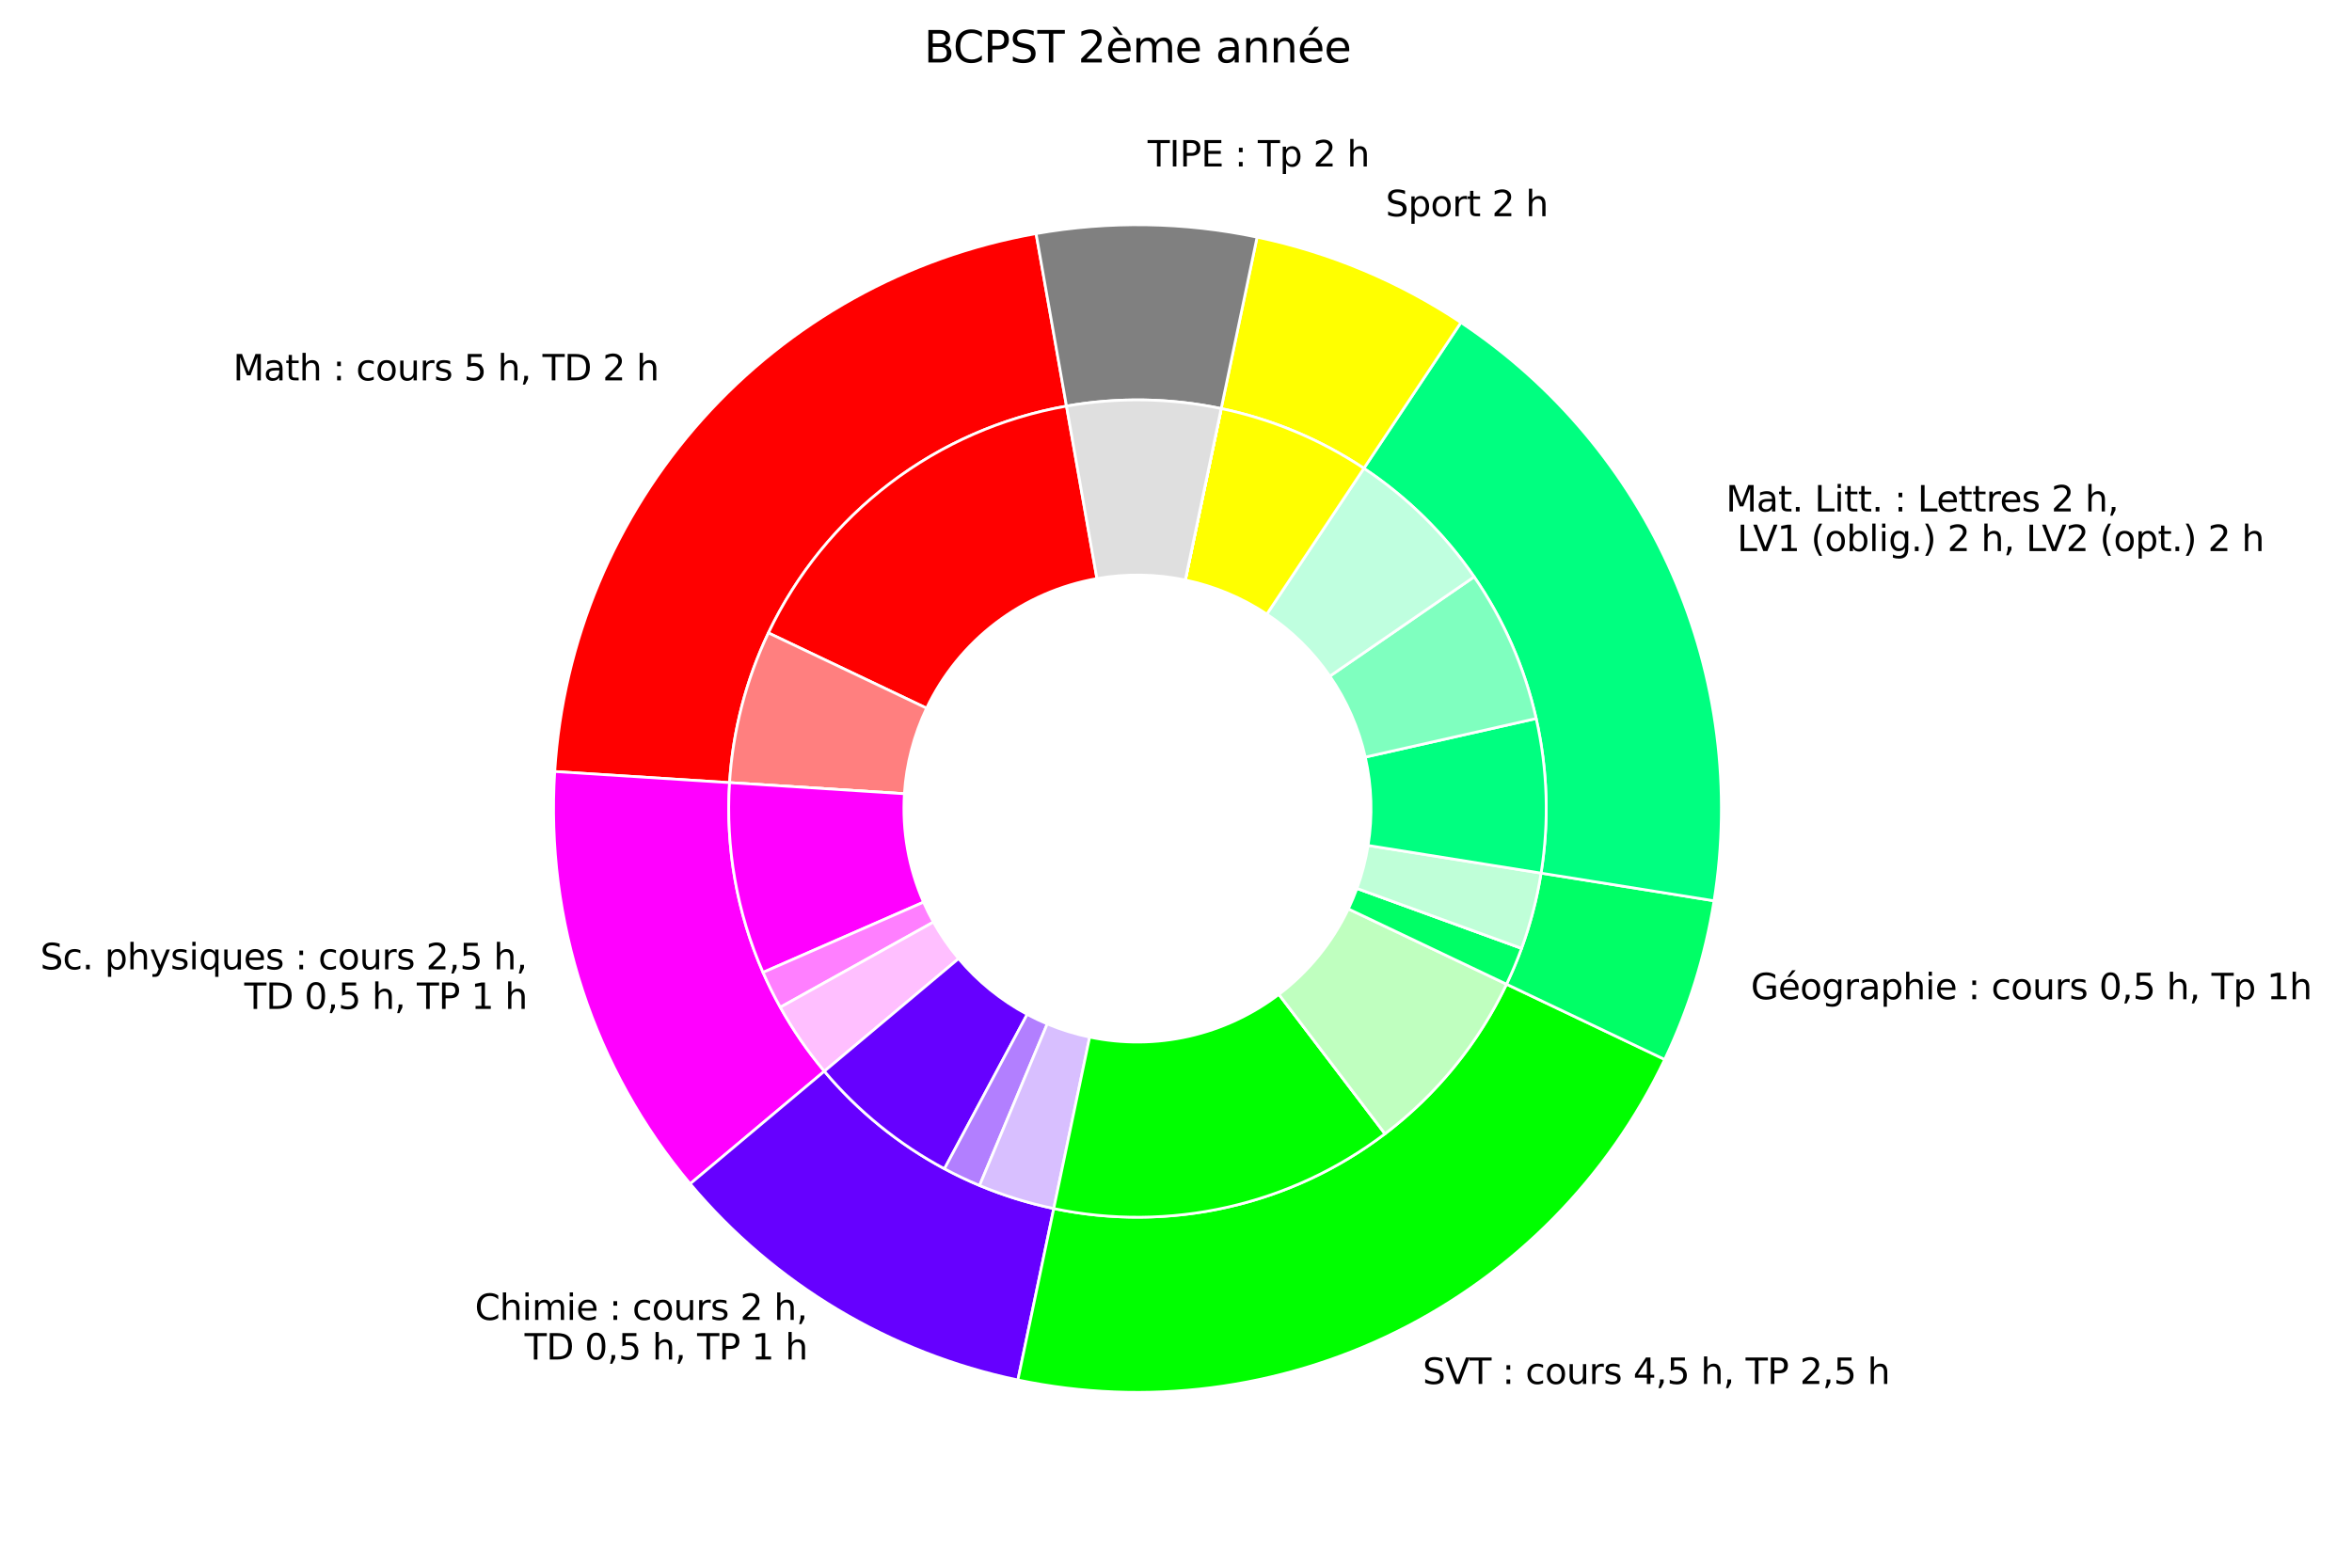 <svg xmlns:xlink="http://www.w3.org/1999/xlink" xmlns="http://www.w3.org/2000/svg" width="864pt" height="576pt" viewBox="0 0 864 576"><defs><style type="text/css">*{stroke-linejoin: round; stroke-linecap: butt}</style></defs><g id="figure_1"><g id="patch_1"><path d="M 0 576 L 864 576 L 864 0 L 0 0 z" style="fill: #ffffff"></path></g><g id="axes_1"><g id="patch_2"><path d="M 380.601 85.84 C 333.249 94.19 290.052 118.224 257.991 154.059 C 225.931 189.893 206.833 235.488 203.783 283.475 L 268.003 287.556 C 270.138 253.965 283.506 222.049 305.949 196.965 C 328.391 171.881 358.629 155.057 391.776 149.212 z" style="fill: #ff0000; stroke: #ffffff; stroke-linejoin: miter"></path></g><g id="patch_3"><path d="M 203.783 283.475 C 202.051 310.728 205.54 338.064 214.061 364.009 C 222.582 389.954 235.98 414.035 253.534 434.955 L 302.828 393.592 C 290.541 378.948 281.162 362.092 275.197 343.93 C 269.232 325.768 266.79 306.633 268.003 287.556 z" style="fill: #ff00ff; stroke: #ffffff; stroke-linejoin: miter"></path></g><g id="patch_4"><path d="M 253.534 434.955 C 268.883 453.247 287.179 468.848 307.666 481.114 C 328.153 493.379 350.546 502.138 373.918 507.029 L 387.097 444.044 C 370.737 440.621 355.062 434.489 340.721 425.903 C 326.38 417.317 313.573 406.396 302.828 393.592 z" style="fill: #6600ff; stroke: #ffffff; stroke-linejoin: miter"></path></g><g id="patch_5"><path d="M 373.918 507.029 C 420.982 516.877 470.017 510.619 513.099 489.267 C 556.182 467.915 590.858 432.684 611.523 389.268 L 553.421 361.612 C 538.955 392.002 514.682 416.664 484.524 431.61 C 454.367 446.557 420.042 450.937 387.097 444.044 z" style="fill: #00ff00; stroke: #ffffff; stroke-linejoin: miter"></path></g><g id="patch_6"><path d="M 611.523 389.268 C 615.914 380.046 619.639 370.521 622.672 360.767 C 625.705 351.014 628.037 341.056 629.651 330.97 L 566.11 320.802 C 564.981 327.863 563.348 334.833 561.225 341.661 C 559.102 348.488 556.494 355.156 553.421 361.612 z" style="fill: #00ff66; stroke: #ffffff; stroke-linejoin: miter"></path></g><g id="patch_7"><path d="M 629.651 330.97 C 636.147 290.37 630.835 248.747 614.351 211.08 C 597.866 173.414 570.894 141.27 536.663 118.495 L 501.018 172.07 C 524.981 188.012 543.861 210.513 555.4 236.88 C 566.939 263.246 570.658 292.383 566.11 320.802 z" style="fill: #00ff80; stroke: #ffffff; stroke-linejoin: miter"></path></g><g id="patch_8"><path d="M 536.663 118.495 C 525.32 110.949 513.284 104.5 500.718 99.237 C 488.152 93.973 475.114 89.919 461.779 87.129 L 448.6 150.114 C 457.934 152.067 467.061 154.905 475.857 158.589 C 484.653 162.274 493.078 166.788 501.018 172.07 z" style="fill: #ffff00; stroke: #ffffff; stroke-linejoin: miter"></path></g><g id="patch_9"><path d="M 461.779 87.129 C 448.444 84.338 434.874 82.825 421.252 82.609 C 407.63 82.393 394.018 83.475 380.601 85.84 L 391.775 149.212 C 401.167 147.556 410.695 146.798 420.231 146.95 C 429.766 147.101 439.265 148.16 448.6 150.114 z" style="fill: #808080; stroke: #ffffff; stroke-linejoin: miter"></path></g><g id="patch_10"><path d="M 391.776 149.212 C 368.204 153.368 345.964 163.101 326.917 177.597 C 307.871 192.092 292.563 210.934 282.276 232.546 L 340.378 260.203 C 346.257 247.853 355.004 237.086 365.888 228.803 C 376.772 220.52 389.48 214.958 402.95 212.583 z" style="fill: #ff0000; stroke: #ffffff; stroke-linejoin: miter"></path></g><g id="patch_11"><path d="M 282.276 232.546 C 278.177 241.157 274.908 250.139 272.513 259.369 C 270.118 268.6 268.608 278.038 268.003 287.556 L 332.222 291.637 C 332.568 286.199 333.431 280.805 334.8 275.531 C 336.168 270.256 338.036 265.123 340.378 260.203 z" style="fill: #ff0000; fill-opacity: 0.5; stroke: #ffffff; stroke-linejoin: miter"></path></g><g id="patch_12"><path d="M 268.003 287.556 C 268.003 287.556 268.003 287.556 268.003 287.556 L 332.222 291.637 C 332.222 291.637 332.222 291.637 332.222 291.637 z" style="fill: #ff0000; fill-opacity: 0.25; stroke: #ffffff; stroke-linejoin: miter"></path></g><g id="patch_13"><path d="M 268.003 287.556 C 267.246 299.458 267.911 311.407 269.982 323.152 C 272.053 334.896 275.515 346.352 280.297 357.278 L 339.247 331.478 C 336.515 325.235 334.536 318.689 333.353 311.978 C 332.17 305.266 331.79 298.438 332.222 291.637 z" style="fill: #ff00ff; stroke: #ffffff; stroke-linejoin: miter"></path></g><g id="patch_14"><path d="M 280.297 357.278 C 281.252 359.46 282.259 361.62 283.317 363.754 C 284.375 365.889 285.483 367.998 286.642 370.08 L 342.873 338.794 C 342.211 337.604 341.578 336.399 340.973 335.179 C 340.369 333.959 339.793 332.725 339.247 331.478 z" style="fill: #ff00ff; fill-opacity: 0.5; stroke: #ffffff; stroke-linejoin: miter"></path></g><g id="patch_15"><path d="M 286.642 370.08 C 288.959 374.245 291.473 378.296 294.175 382.222 C 296.878 386.147 299.765 389.941 302.828 393.592 L 352.123 352.229 C 350.372 350.143 348.722 347.975 347.178 345.732 C 345.634 343.489 344.197 341.174 342.873 338.794 z" style="fill: #ff00ff; fill-opacity: 0.25; stroke: #ffffff; stroke-linejoin: miter"></path></g><g id="patch_16"><path d="M 302.828 393.592 C 308.958 400.897 315.771 407.602 323.172 413.616 C 330.574 419.629 338.532 424.923 346.938 429.427 L 377.328 372.706 C 372.525 370.133 367.977 367.107 363.748 363.671 C 359.518 360.235 355.626 356.404 352.123 352.229 z" style="fill: #6600ff; stroke: #ffffff; stroke-linejoin: miter"></path></g><g id="patch_17"><path d="M 346.938 429.427 C 349.038 430.552 351.164 431.627 353.316 432.651 C 355.467 433.675 357.642 434.648 359.84 435.568 L 384.7 376.216 C 383.445 375.69 382.202 375.134 380.973 374.549 C 379.743 373.964 378.528 373.349 377.328 372.706 z" style="fill: #6600ff; fill-opacity: 0.5; stroke: #ffffff; stroke-linejoin: miter"></path></g><g id="patch_18"><path d="M 359.84 435.568 C 364.235 437.409 368.716 439.04 373.266 440.455 C 377.817 441.87 382.433 443.068 387.097 444.044 L 400.276 381.059 C 397.611 380.501 394.973 379.817 392.373 379.008 C 389.773 378.2 387.212 377.268 384.7 376.216 z" style="fill: #6600ff; fill-opacity: 0.25; stroke: #ffffff; stroke-linejoin: miter"></path></g><g id="patch_19"><path d="M 387.097 444.044 C 408.164 448.452 429.934 448.279 450.928 443.537 C 471.922 438.796 491.653 429.595 508.779 416.561 L 469.809 365.354 C 460.022 372.802 448.747 378.06 436.751 380.769 C 424.754 383.479 412.314 383.578 400.276 381.059 z" style="fill: #00ff00; stroke: #ffffff; stroke-linejoin: miter"></path></g><g id="patch_20"><path d="M 508.779 416.561 C 508.779 416.561 508.779 416.561 508.779 416.561 L 469.809 365.354 C 469.809 365.354 469.809 365.354 469.809 365.354 z" style="fill: #00ff00; fill-opacity: 0.5; stroke: #ffffff; stroke-linejoin: miter"></path></g><g id="patch_21"><path d="M 508.779 416.561 C 518.27 409.338 526.865 401.011 534.385 391.755 C 541.905 382.499 548.295 372.38 553.421 361.612 L 495.318 333.955 C 492.39 340.108 488.738 345.89 484.441 351.179 C 480.144 356.469 475.232 361.227 469.809 365.354 z" style="fill: #00ff00; fill-opacity: 0.25; stroke: #ffffff; stroke-linejoin: miter"></path></g><g id="patch_22"><path d="M 553.421 361.612 C 554.445 359.46 555.418 357.285 556.338 355.088 C 557.258 352.89 558.126 350.671 558.941 348.432 L 498.473 326.424 C 498.007 327.703 497.511 328.971 496.985 330.227 C 496.459 331.482 495.904 332.725 495.318 333.955 z" style="fill: #00ff66; stroke: #ffffff; stroke-linejoin: miter"></path></g><g id="patch_23"><path d="M 558.941 348.432 C 558.941 348.432 558.941 348.432 558.941 348.432 L 498.473 326.424 C 498.473 326.424 498.473 326.424 498.473 326.424 z" style="fill: #00ff66; fill-opacity: 0.5; stroke: #ffffff; stroke-linejoin: miter"></path></g><g id="patch_24"><path d="M 558.941 348.432 C 560.571 343.954 561.987 339.401 563.184 334.788 C 564.381 330.175 565.357 325.508 566.11 320.802 L 502.57 310.635 C 502.139 313.324 501.581 315.991 500.897 318.627 C 500.213 321.263 499.404 323.865 498.473 326.424 z" style="fill: #00ff66; fill-opacity: 0.25; stroke: #ffffff; stroke-linejoin: miter"></path></g><g id="patch_25"><path d="M 566.11 320.802 C 567.617 311.386 568.223 301.847 567.921 292.315 C 567.618 282.783 566.408 273.302 564.307 264 L 501.539 278.176 C 502.74 283.492 503.431 288.91 503.604 294.357 C 503.777 299.803 503.431 305.254 502.57 310.635 z" style="fill: #00ff80; stroke: #ffffff; stroke-linejoin: miter"></path></g><g id="patch_26"><path d="M 564.307 264 C 562.206 254.697 559.224 245.616 555.4 236.88 C 551.577 228.143 546.93 219.791 541.522 211.936 L 488.519 248.426 C 491.609 252.914 494.265 257.687 496.449 262.679 C 498.634 267.672 500.339 272.861 501.539 278.176 z" style="fill: #00ff80; fill-opacity: 0.5; stroke: #ffffff; stroke-linejoin: miter"></path></g><g id="patch_27"><path d="M 541.522 211.936 C 536.114 204.081 529.97 196.759 523.173 190.069 C 516.377 183.38 508.958 177.353 501.018 172.07 L 465.374 225.645 C 469.911 228.664 474.15 232.108 478.034 235.93 C 481.918 239.753 485.429 243.937 488.519 248.426 z" style="fill: #00ff80; fill-opacity: 0.25; stroke: #ffffff; stroke-linejoin: miter"></path></g><g id="patch_28"><path d="M 501.018 172.07 C 493.078 166.788 484.653 162.274 475.857 158.589 C 467.061 154.905 457.934 152.067 448.6 150.114 L 435.421 213.099 C 440.755 214.215 445.97 215.836 450.996 217.942 C 456.023 220.047 460.837 222.627 465.374 225.645 z" style="fill: #ffff00; stroke: #ffffff; stroke-linejoin: miter"></path></g><g id="patch_29"><path d="M 448.6 150.114 C 448.6 150.114 448.6 150.114 448.6 150.114 L 435.421 213.099 C 435.421 213.099 435.421 213.099 435.421 213.099 z" style="fill: #ffff00; fill-opacity: 0.5; stroke: #ffffff; stroke-linejoin: miter"></path></g><g id="patch_30"><path d="M 448.6 150.114 C 448.6 150.114 448.6 150.114 448.6 150.114 L 435.421 213.099 C 435.421 213.099 435.421 213.099 435.421 213.099 z" style="fill: #ffff00; fill-opacity: 0.25; stroke: #ffffff; stroke-linejoin: miter"></path></g><g id="patch_31"><path d="M 448.6 150.114 C 448.6 150.114 448.6 150.114 448.6 150.114 L 435.421 213.099 C 435.421 213.099 435.421 213.099 435.421 213.099 z" style="fill: #808080; stroke: #ffffff; stroke-linejoin: miter"></path></g><g id="patch_32"><path d="M 448.6 150.114 C 448.6 150.114 448.6 150.114 448.6 150.114 L 435.421 213.099 C 435.421 213.099 435.421 213.099 435.421 213.099 z" style="fill: #808080; fill-opacity: 0.5; stroke: #ffffff; stroke-linejoin: miter"></path></g><g id="patch_33"><path d="M 448.6 150.114 C 439.265 148.16 429.766 147.101 420.231 146.95 C 410.695 146.798 401.167 147.556 391.775 149.212 L 402.95 212.583 C 408.316 211.637 413.761 211.204 419.21 211.291 C 424.658 211.377 430.087 211.983 435.421 213.099 z" style="fill: #808080; fill-opacity: 0.25; stroke: #ffffff; stroke-linejoin: miter"></path></g><g id="text_1"><g transform="translate(85.628 139.757) scale(0.13 -0.13)"><defs><path id="DejaVuSans-4d" d="M 628 4666 L 1569 4666 L 2759 1491 L 3956 4666 L 4897 4666 L 4897 0 L 4281 0 L 4281 4097 L 3078 897 L 2444 897 L 1241 4097 L 1241 0 L 628 0 L 628 4666 z" transform="scale(0.016)"></path><path id="DejaVuSans-61" d="M 2194 1759 Q 1497 1759 1228 1600 Q 959 1441 959 1056 Q 959 750 1161 570 Q 1363 391 1709 391 Q 2188 391 2477 730 Q 2766 1069 2766 1631 L 2766 1759 L 2194 1759 zM 3341 1997 L 3341 0 L 2766 0 L 2766 531 Q 2569 213 2275 61 Q 1981 -91 1556 -91 Q 1019 -91 701 211 Q 384 513 384 1019 Q 384 1609 779 1909 Q 1175 2209 1959 2209 L 2766 2209 L 2766 2266 Q 2766 2663 2505 2880 Q 2244 3097 1772 3097 Q 1472 3097 1187 3025 Q 903 2953 641 2809 L 641 3341 Q 956 3463 1253 3523 Q 1550 3584 1831 3584 Q 2591 3584 2966 3190 Q 3341 2797 3341 1997 z" transform="scale(0.016)"></path><path id="DejaVuSans-74" d="M 1172 4494 L 1172 3500 L 2356 3500 L 2356 3053 L 1172 3053 L 1172 1153 Q 1172 725 1289 603 Q 1406 481 1766 481 L 2356 481 L 2356 0 L 1766 0 Q 1100 0 847 248 Q 594 497 594 1153 L 594 3053 L 172 3053 L 172 3500 L 594 3500 L 594 4494 L 1172 4494 z" transform="scale(0.016)"></path><path id="DejaVuSans-68" d="M 3513 2113 L 3513 0 L 2938 0 L 2938 2094 Q 2938 2591 2744 2837 Q 2550 3084 2163 3084 Q 1697 3084 1428 2787 Q 1159 2491 1159 1978 L 1159 0 L 581 0 L 581 4863 L 1159 4863 L 1159 2956 Q 1366 3272 1645 3428 Q 1925 3584 2291 3584 Q 2894 3584 3203 3211 Q 3513 2838 3513 2113 z" transform="scale(0.016)"></path><path id="DejaVuSans-20" transform="scale(0.016)"></path><path id="DejaVuSans-3a" d="M 750 794 L 1409 794 L 1409 0 L 750 0 L 750 794 zM 750 3309 L 1409 3309 L 1409 2516 L 750 2516 L 750 3309 z" transform="scale(0.016)"></path><path id="DejaVuSans-63" d="M 3122 3366 L 3122 2828 Q 2878 2963 2633 3030 Q 2388 3097 2138 3097 Q 1578 3097 1268 2742 Q 959 2388 959 1747 Q 959 1106 1268 751 Q 1578 397 2138 397 Q 2388 397 2633 464 Q 2878 531 3122 666 L 3122 134 Q 2881 22 2623 -34 Q 2366 -91 2075 -91 Q 1284 -91 818 406 Q 353 903 353 1747 Q 353 2603 823 3093 Q 1294 3584 2113 3584 Q 2378 3584 2631 3529 Q 2884 3475 3122 3366 z" transform="scale(0.016)"></path><path id="DejaVuSans-6f" d="M 1959 3097 Q 1497 3097 1228 2736 Q 959 2375 959 1747 Q 959 1119 1226 758 Q 1494 397 1959 397 Q 2419 397 2687 759 Q 2956 1122 2956 1747 Q 2956 2369 2687 2733 Q 2419 3097 1959 3097 zM 1959 3584 Q 2709 3584 3137 3096 Q 3566 2609 3566 1747 Q 3566 888 3137 398 Q 2709 -91 1959 -91 Q 1206 -91 779 398 Q 353 888 353 1747 Q 353 2609 779 3096 Q 1206 3584 1959 3584 z" transform="scale(0.016)"></path><path id="DejaVuSans-75" d="M 544 1381 L 544 3500 L 1119 3500 L 1119 1403 Q 1119 906 1312 657 Q 1506 409 1894 409 Q 2359 409 2629 706 Q 2900 1003 2900 1516 L 2900 3500 L 3475 3500 L 3475 0 L 2900 0 L 2900 538 Q 2691 219 2414 64 Q 2138 -91 1772 -91 Q 1169 -91 856 284 Q 544 659 544 1381 zM 1991 3584 L 1991 3584 z" transform="scale(0.016)"></path><path id="DejaVuSans-72" d="M 2631 2963 Q 2534 3019 2420 3045 Q 2306 3072 2169 3072 Q 1681 3072 1420 2755 Q 1159 2438 1159 1844 L 1159 0 L 581 0 L 581 3500 L 1159 3500 L 1159 2956 Q 1341 3275 1631 3429 Q 1922 3584 2338 3584 Q 2397 3584 2469 3576 Q 2541 3569 2628 3553 L 2631 2963 z" transform="scale(0.016)"></path><path id="DejaVuSans-73" d="M 2834 3397 L 2834 2853 Q 2591 2978 2328 3040 Q 2066 3103 1784 3103 Q 1356 3103 1142 2972 Q 928 2841 928 2578 Q 928 2378 1081 2264 Q 1234 2150 1697 2047 L 1894 2003 Q 2506 1872 2764 1633 Q 3022 1394 3022 966 Q 3022 478 2636 193 Q 2250 -91 1575 -91 Q 1294 -91 989 -36 Q 684 19 347 128 L 347 722 Q 666 556 975 473 Q 1284 391 1588 391 Q 1994 391 2212 530 Q 2431 669 2431 922 Q 2431 1156 2273 1281 Q 2116 1406 1581 1522 L 1381 1569 Q 847 1681 609 1914 Q 372 2147 372 2553 Q 372 3047 722 3315 Q 1072 3584 1716 3584 Q 2034 3584 2315 3537 Q 2597 3491 2834 3397 z" transform="scale(0.016)"></path><path id="DejaVuSans-35" d="M 691 4666 L 3169 4666 L 3169 4134 L 1269 4134 L 1269 2991 Q 1406 3038 1543 3061 Q 1681 3084 1819 3084 Q 2600 3084 3056 2656 Q 3513 2228 3513 1497 Q 3513 744 3044 326 Q 2575 -91 1722 -91 Q 1428 -91 1123 -41 Q 819 9 494 109 L 494 744 Q 775 591 1075 516 Q 1375 441 1709 441 Q 2250 441 2565 725 Q 2881 1009 2881 1497 Q 2881 1984 2565 2268 Q 2250 2553 1709 2553 Q 1456 2553 1204 2497 Q 953 2441 691 2322 L 691 4666 z" transform="scale(0.016)"></path><path id="DejaVuSans-2c" d="M 750 794 L 1409 794 L 1409 256 L 897 -744 L 494 -744 L 750 256 L 750 794 z" transform="scale(0.016)"></path><path id="DejaVuSans-54" d="M -19 4666 L 3928 4666 L 3928 4134 L 2272 4134 L 2272 0 L 1638 0 L 1638 4134 L -19 4134 L -19 4666 z" transform="scale(0.016)"></path><path id="DejaVuSans-44" d="M 1259 4147 L 1259 519 L 2022 519 Q 2988 519 3436 956 Q 3884 1394 3884 2338 Q 3884 3275 3436 3711 Q 2988 4147 2022 4147 L 1259 4147 zM 628 4666 L 1925 4666 Q 3281 4666 3915 4102 Q 4550 3538 4550 2338 Q 4550 1131 3912 565 Q 3275 0 1925 0 L 628 0 L 628 4666 z" transform="scale(0.016)"></path><path id="DejaVuSans-32" d="M 1228 531 L 3431 531 L 3431 0 L 469 0 L 469 531 Q 828 903 1448 1529 Q 2069 2156 2228 2338 Q 2531 2678 2651 2914 Q 2772 3150 2772 3378 Q 2772 3750 2511 3984 Q 2250 4219 1831 4219 Q 1534 4219 1204 4116 Q 875 4013 500 3803 L 500 4441 Q 881 4594 1212 4672 Q 1544 4750 1819 4750 Q 2544 4750 2975 4387 Q 3406 4025 3406 3419 Q 3406 3131 3298 2873 Q 3191 2616 2906 2266 Q 2828 2175 2409 1742 Q 1991 1309 1228 531 z" transform="scale(0.016)"></path></defs><use xlink:href="#DejaVuSans-4d"></use><use xlink:href="#DejaVuSans-61" x="86.279"></use><use xlink:href="#DejaVuSans-74" x="147.559"></use><use xlink:href="#DejaVuSans-68" x="186.768"></use><use xlink:href="#DejaVuSans-20" x="250.146"></use><use xlink:href="#DejaVuSans-3a" x="281.934"></use><use xlink:href="#DejaVuSans-20" x="315.625"></use><use xlink:href="#DejaVuSans-63" x="347.412"></use><use xlink:href="#DejaVuSans-6f" x="402.393"></use><use xlink:href="#DejaVuSans-75" x="463.574"></use><use xlink:href="#DejaVuSans-72" x="526.953"></use><use xlink:href="#DejaVuSans-73" x="568.066"></use><use xlink:href="#DejaVuSans-20" x="620.166"></use><use xlink:href="#DejaVuSans-35" x="651.953"></use><use xlink:href="#DejaVuSans-20" x="715.576"></use><use xlink:href="#DejaVuSans-68" x="747.363"></use><use xlink:href="#DejaVuSans-2c" x="810.742"></use><use xlink:href="#DejaVuSans-20" x="842.529"></use><use xlink:href="#DejaVuSans-54" x="874.316"></use><use xlink:href="#DejaVuSans-44" x="935.4"></use><use xlink:href="#DejaVuSans-20" x="1012.402"></use><use xlink:href="#DejaVuSans-32" x="1044.189"></use><use xlink:href="#DejaVuSans-20" x="1107.812"></use><use xlink:href="#DejaVuSans-68" x="1139.6"></use></g></g><g id="text_2"><g transform="translate(14.778 356.145) scale(0.13 -0.13)"><defs><path id="DejaVuSans-53" d="M 3425 4513 L 3425 3897 Q 3066 4069 2747 4153 Q 2428 4238 2131 4238 Q 1616 4238 1336 4038 Q 1056 3838 1056 3469 Q 1056 3159 1242 3001 Q 1428 2844 1947 2747 L 2328 2669 Q 3034 2534 3370 2195 Q 3706 1856 3706 1288 Q 3706 609 3251 259 Q 2797 -91 1919 -91 Q 1588 -91 1214 -16 Q 841 59 441 206 L 441 856 Q 825 641 1194 531 Q 1563 422 1919 422 Q 2459 422 2753 634 Q 3047 847 3047 1241 Q 3047 1584 2836 1778 Q 2625 1972 2144 2069 L 1759 2144 Q 1053 2284 737 2584 Q 422 2884 422 3419 Q 422 4038 858 4394 Q 1294 4750 2059 4750 Q 2388 4750 2728 4690 Q 3069 4631 3425 4513 z" transform="scale(0.016)"></path><path id="DejaVuSans-2e" d="M 684 794 L 1344 794 L 1344 0 L 684 0 L 684 794 z" transform="scale(0.016)"></path><path id="DejaVuSans-70" d="M 1159 525 L 1159 -1331 L 581 -1331 L 581 3500 L 1159 3500 L 1159 2969 Q 1341 3281 1617 3432 Q 1894 3584 2278 3584 Q 2916 3584 3314 3078 Q 3713 2572 3713 1747 Q 3713 922 3314 415 Q 2916 -91 2278 -91 Q 1894 -91 1617 61 Q 1341 213 1159 525 zM 3116 1747 Q 3116 2381 2855 2742 Q 2594 3103 2138 3103 Q 1681 3103 1420 2742 Q 1159 2381 1159 1747 Q 1159 1113 1420 752 Q 1681 391 2138 391 Q 2594 391 2855 752 Q 3116 1113 3116 1747 z" transform="scale(0.016)"></path><path id="DejaVuSans-79" d="M 2059 -325 Q 1816 -950 1584 -1140 Q 1353 -1331 966 -1331 L 506 -1331 L 506 -850 L 844 -850 Q 1081 -850 1212 -737 Q 1344 -625 1503 -206 L 1606 56 L 191 3500 L 800 3500 L 1894 763 L 2988 3500 L 3597 3500 L 2059 -325 z" transform="scale(0.016)"></path><path id="DejaVuSans-69" d="M 603 3500 L 1178 3500 L 1178 0 L 603 0 L 603 3500 zM 603 4863 L 1178 4863 L 1178 4134 L 603 4134 L 603 4863 z" transform="scale(0.016)"></path><path id="DejaVuSans-71" d="M 947 1747 Q 947 1113 1208 752 Q 1469 391 1925 391 Q 2381 391 2643 752 Q 2906 1113 2906 1747 Q 2906 2381 2643 2742 Q 2381 3103 1925 3103 Q 1469 3103 1208 2742 Q 947 2381 947 1747 zM 2906 525 Q 2725 213 2448 61 Q 2172 -91 1784 -91 Q 1150 -91 751 415 Q 353 922 353 1747 Q 353 2572 751 3078 Q 1150 3584 1784 3584 Q 2172 3584 2448 3432 Q 2725 3281 2906 2969 L 2906 3500 L 3481 3500 L 3481 -1331 L 2906 -1331 L 2906 525 z" transform="scale(0.016)"></path><path id="DejaVuSans-65" d="M 3597 1894 L 3597 1613 L 953 1613 Q 991 1019 1311 708 Q 1631 397 2203 397 Q 2534 397 2845 478 Q 3156 559 3463 722 L 3463 178 Q 3153 47 2828 -22 Q 2503 -91 2169 -91 Q 1331 -91 842 396 Q 353 884 353 1716 Q 353 2575 817 3079 Q 1281 3584 2069 3584 Q 2775 3584 3186 3129 Q 3597 2675 3597 1894 zM 3022 2063 Q 3016 2534 2758 2815 Q 2500 3097 2075 3097 Q 1594 3097 1305 2825 Q 1016 2553 972 2059 L 3022 2063 z" transform="scale(0.016)"></path></defs><use xlink:href="#DejaVuSans-53"></use><use xlink:href="#DejaVuSans-63" x="63.477"></use><use xlink:href="#DejaVuSans-2e" x="118.457"></use><use xlink:href="#DejaVuSans-20" x="150.244"></use><use xlink:href="#DejaVuSans-70" x="182.031"></use><use xlink:href="#DejaVuSans-68" x="245.508"></use><use xlink:href="#DejaVuSans-79" x="308.887"></use><use xlink:href="#DejaVuSans-73" x="368.066"></use><use xlink:href="#DejaVuSans-69" x="420.166"></use><use xlink:href="#DejaVuSans-71" x="447.949"></use><use xlink:href="#DejaVuSans-75" x="511.426"></use><use xlink:href="#DejaVuSans-65" x="574.805"></use><use xlink:href="#DejaVuSans-73" x="636.328"></use><use xlink:href="#DejaVuSans-20" x="688.428"></use><use xlink:href="#DejaVuSans-3a" x="720.215"></use><use xlink:href="#DejaVuSans-20" x="753.906"></use><use xlink:href="#DejaVuSans-63" x="785.693"></use><use xlink:href="#DejaVuSans-6f" x="840.674"></use><use xlink:href="#DejaVuSans-75" x="901.855"></use><use xlink:href="#DejaVuSans-72" x="965.234"></use><use xlink:href="#DejaVuSans-73" x="1006.348"></use><use xlink:href="#DejaVuSans-20" x="1058.447"></use><use xlink:href="#DejaVuSans-32" x="1090.234"></use><use xlink:href="#DejaVuSans-2c" x="1153.857"></use><use xlink:href="#DejaVuSans-35" x="1185.645"></use><use xlink:href="#DejaVuSans-20" x="1249.268"></use><use xlink:href="#DejaVuSans-68" x="1281.055"></use><use xlink:href="#DejaVuSans-2c" x="1344.434"></use></g><g transform="translate(85.61 370.702) scale(0.13 -0.13)"><defs><path id="DejaVuSans-30" d="M 2034 4250 Q 1547 4250 1301 3770 Q 1056 3291 1056 2328 Q 1056 1369 1301 889 Q 1547 409 2034 409 Q 2525 409 2770 889 Q 3016 1369 3016 2328 Q 3016 3291 2770 3770 Q 2525 4250 2034 4250 zM 2034 4750 Q 2819 4750 3233 4129 Q 3647 3509 3647 2328 Q 3647 1150 3233 529 Q 2819 -91 2034 -91 Q 1250 -91 836 529 Q 422 1150 422 2328 Q 422 3509 836 4129 Q 1250 4750 2034 4750 z" transform="scale(0.016)"></path><path id="DejaVuSans-50" d="M 1259 4147 L 1259 2394 L 2053 2394 Q 2494 2394 2734 2622 Q 2975 2850 2975 3272 Q 2975 3691 2734 3919 Q 2494 4147 2053 4147 L 1259 4147 zM 628 4666 L 2053 4666 Q 2838 4666 3239 4311 Q 3641 3956 3641 3272 Q 3641 2581 3239 2228 Q 2838 1875 2053 1875 L 1259 1875 L 1259 0 L 628 0 L 628 4666 z" transform="scale(0.016)"></path><path id="DejaVuSans-31" d="M 794 531 L 1825 531 L 1825 4091 L 703 3866 L 703 4441 L 1819 4666 L 2450 4666 L 2450 531 L 3481 531 L 3481 0 L 794 0 L 794 531 z" transform="scale(0.016)"></path></defs><use xlink:href="#DejaVuSans-20"></use><use xlink:href="#DejaVuSans-54" x="31.787"></use><use xlink:href="#DejaVuSans-44" x="92.871"></use><use xlink:href="#DejaVuSans-20" x="169.873"></use><use xlink:href="#DejaVuSans-30" x="201.66"></use><use xlink:href="#DejaVuSans-2c" x="265.283"></use><use xlink:href="#DejaVuSans-35" x="297.07"></use><use xlink:href="#DejaVuSans-20" x="360.693"></use><use xlink:href="#DejaVuSans-68" x="392.48"></use><use xlink:href="#DejaVuSans-2c" x="455.859"></use><use xlink:href="#DejaVuSans-20" x="487.646"></use><use xlink:href="#DejaVuSans-54" x="519.434"></use><use xlink:href="#DejaVuSans-50" x="580.518"></use><use xlink:href="#DejaVuSans-20" x="640.82"></use><use xlink:href="#DejaVuSans-31" x="672.607"></use><use xlink:href="#DejaVuSans-20" x="736.23"></use><use xlink:href="#DejaVuSans-68" x="768.018"></use></g></g><g id="text_3"><g transform="translate(174.442 484.96) scale(0.13 -0.13)"><defs><path id="DejaVuSans-43" d="M 4122 4306 L 4122 3641 Q 3803 3938 3442 4084 Q 3081 4231 2675 4231 Q 1875 4231 1450 3742 Q 1025 3253 1025 2328 Q 1025 1406 1450 917 Q 1875 428 2675 428 Q 3081 428 3442 575 Q 3803 722 4122 1019 L 4122 359 Q 3791 134 3420 21 Q 3050 -91 2638 -91 Q 1578 -91 968 557 Q 359 1206 359 2328 Q 359 3453 968 4101 Q 1578 4750 2638 4750 Q 3056 4750 3426 4639 Q 3797 4528 4122 4306 z" transform="scale(0.016)"></path><path id="DejaVuSans-6d" d="M 3328 2828 Q 3544 3216 3844 3400 Q 4144 3584 4550 3584 Q 5097 3584 5394 3201 Q 5691 2819 5691 2113 L 5691 0 L 5113 0 L 5113 2094 Q 5113 2597 4934 2840 Q 4756 3084 4391 3084 Q 3944 3084 3684 2787 Q 3425 2491 3425 1978 L 3425 0 L 2847 0 L 2847 2094 Q 2847 2600 2669 2842 Q 2491 3084 2119 3084 Q 1678 3084 1418 2786 Q 1159 2488 1159 1978 L 1159 0 L 581 0 L 581 3500 L 1159 3500 L 1159 2956 Q 1356 3278 1631 3431 Q 1906 3584 2284 3584 Q 2666 3584 2933 3390 Q 3200 3197 3328 2828 z" transform="scale(0.016)"></path></defs><use xlink:href="#DejaVuSans-43"></use><use xlink:href="#DejaVuSans-68" x="69.824"></use><use xlink:href="#DejaVuSans-69" x="133.203"></use><use xlink:href="#DejaVuSans-6d" x="160.986"></use><use xlink:href="#DejaVuSans-69" x="258.398"></use><use xlink:href="#DejaVuSans-65" x="286.182"></use><use xlink:href="#DejaVuSans-20" x="347.705"></use><use xlink:href="#DejaVuSans-3a" x="379.492"></use><use xlink:href="#DejaVuSans-20" x="413.184"></use><use xlink:href="#DejaVuSans-63" x="444.971"></use><use xlink:href="#DejaVuSans-6f" x="499.951"></use><use xlink:href="#DejaVuSans-75" x="561.133"></use><use xlink:href="#DejaVuSans-72" x="624.512"></use><use xlink:href="#DejaVuSans-73" x="665.625"></use><use xlink:href="#DejaVuSans-20" x="717.725"></use><use xlink:href="#DejaVuSans-32" x="749.512"></use><use xlink:href="#DejaVuSans-20" x="813.135"></use><use xlink:href="#DejaVuSans-68" x="844.922"></use><use xlink:href="#DejaVuSans-2c" x="908.301"></use></g><g transform="translate(188.575 499.517) scale(0.13 -0.13)"><use xlink:href="#DejaVuSans-20"></use><use xlink:href="#DejaVuSans-54" x="31.787"></use><use xlink:href="#DejaVuSans-44" x="92.871"></use><use xlink:href="#DejaVuSans-20" x="169.873"></use><use xlink:href="#DejaVuSans-30" x="201.66"></use><use xlink:href="#DejaVuSans-2c" x="265.283"></use><use xlink:href="#DejaVuSans-35" x="297.07"></use><use xlink:href="#DejaVuSans-20" x="360.693"></use><use xlink:href="#DejaVuSans-68" x="392.48"></use><use xlink:href="#DejaVuSans-2c" x="455.859"></use><use xlink:href="#DejaVuSans-20" x="487.646"></use><use xlink:href="#DejaVuSans-54" x="519.434"></use><use xlink:href="#DejaVuSans-50" x="580.518"></use><use xlink:href="#DejaVuSans-20" x="640.82"></use><use xlink:href="#DejaVuSans-31" x="672.607"></use><use xlink:href="#DejaVuSans-20" x="736.23"></use><use xlink:href="#DejaVuSans-68" x="768.018"></use></g></g><g id="text_4"><g transform="translate(522.625 508.486) scale(0.13 -0.13)"><defs><path id="DejaVuSans-56" d="M 1831 0 L 50 4666 L 709 4666 L 2188 738 L 3669 4666 L 4325 4666 L 2547 0 L 1831 0 z" transform="scale(0.016)"></path><path id="DejaVuSans-34" d="M 2419 4116 L 825 1625 L 2419 1625 L 2419 4116 zM 2253 4666 L 3047 4666 L 3047 1625 L 3713 1625 L 3713 1100 L 3047 1100 L 3047 0 L 2419 0 L 2419 1100 L 313 1100 L 313 1709 L 2253 4666 z" transform="scale(0.016)"></path></defs><use xlink:href="#DejaVuSans-53"></use><use xlink:href="#DejaVuSans-56" x="63.477"></use><use xlink:href="#DejaVuSans-54" x="131.885"></use><use xlink:href="#DejaVuSans-20" x="192.969"></use><use xlink:href="#DejaVuSans-3a" x="224.756"></use><use xlink:href="#DejaVuSans-20" x="258.447"></use><use xlink:href="#DejaVuSans-63" x="290.234"></use><use xlink:href="#DejaVuSans-6f" x="345.215"></use><use xlink:href="#DejaVuSans-75" x="406.396"></use><use xlink:href="#DejaVuSans-72" x="469.775"></use><use xlink:href="#DejaVuSans-73" x="510.889"></use><use xlink:href="#DejaVuSans-20" x="562.988"></use><use xlink:href="#DejaVuSans-34" x="594.775"></use><use xlink:href="#DejaVuSans-2c" x="658.398"></use><use xlink:href="#DejaVuSans-35" x="690.186"></use><use xlink:href="#DejaVuSans-20" x="753.809"></use><use xlink:href="#DejaVuSans-68" x="785.596"></use><use xlink:href="#DejaVuSans-2c" x="848.975"></use><use xlink:href="#DejaVuSans-20" x="880.762"></use><use xlink:href="#DejaVuSans-54" x="912.549"></use><use xlink:href="#DejaVuSans-50" x="973.633"></use><use xlink:href="#DejaVuSans-20" x="1033.936"></use><use xlink:href="#DejaVuSans-32" x="1065.723"></use><use xlink:href="#DejaVuSans-2c" x="1129.346"></use><use xlink:href="#DejaVuSans-35" x="1161.133"></use><use xlink:href="#DejaVuSans-20" x="1224.756"></use><use xlink:href="#DejaVuSans-68" x="1256.543"></use></g></g><g id="text_5"><g transform="translate(643.154 367.136) scale(0.13 -0.13)"><defs><path id="DejaVuSans-47" d="M 3809 666 L 3809 1919 L 2778 1919 L 2778 2438 L 4434 2438 L 4434 434 Q 4069 175 3628 42 Q 3188 -91 2688 -91 Q 1594 -91 976 548 Q 359 1188 359 2328 Q 359 3472 976 4111 Q 1594 4750 2688 4750 Q 3144 4750 3555 4637 Q 3966 4525 4313 4306 L 4313 3634 Q 3963 3931 3569 4081 Q 3175 4231 2741 4231 Q 1884 4231 1454 3753 Q 1025 3275 1025 2328 Q 1025 1384 1454 906 Q 1884 428 2741 428 Q 3075 428 3337 486 Q 3600 544 3809 666 z" transform="scale(0.016)"></path><path id="DejaVuSans-e9" d="M 3597 1894 L 3597 1613 L 953 1613 Q 991 1019 1311 708 Q 1631 397 2203 397 Q 2534 397 2845 478 Q 3156 559 3463 722 L 3463 178 Q 3153 47 2828 -22 Q 2503 -91 2169 -91 Q 1331 -91 842 396 Q 353 884 353 1716 Q 353 2575 817 3079 Q 1281 3584 2069 3584 Q 2775 3584 3186 3129 Q 3597 2675 3597 1894 zM 3022 2063 Q 3016 2534 2758 2815 Q 2500 3097 2075 3097 Q 1594 3097 1305 2825 Q 1016 2553 972 2059 L 3022 2063 zM 2466 5119 L 3088 5119 L 2070 3944 L 1591 3944 L 2466 5119 z" transform="scale(0.016)"></path><path id="DejaVuSans-67" d="M 2906 1791 Q 2906 2416 2648 2759 Q 2391 3103 1925 3103 Q 1463 3103 1205 2759 Q 947 2416 947 1791 Q 947 1169 1205 825 Q 1463 481 1925 481 Q 2391 481 2648 825 Q 2906 1169 2906 1791 zM 3481 434 Q 3481 -459 3084 -895 Q 2688 -1331 1869 -1331 Q 1566 -1331 1297 -1286 Q 1028 -1241 775 -1147 L 775 -588 Q 1028 -725 1275 -790 Q 1522 -856 1778 -856 Q 2344 -856 2625 -561 Q 2906 -266 2906 331 L 2906 616 Q 2728 306 2450 153 Q 2172 0 1784 0 Q 1141 0 747 490 Q 353 981 353 1791 Q 353 2603 747 3093 Q 1141 3584 1784 3584 Q 2172 3584 2450 3431 Q 2728 3278 2906 2969 L 2906 3500 L 3481 3500 L 3481 434 z" transform="scale(0.016)"></path></defs><use xlink:href="#DejaVuSans-47"></use><use xlink:href="#DejaVuSans-e9" x="77.49"></use><use xlink:href="#DejaVuSans-6f" x="139.014"></use><use xlink:href="#DejaVuSans-67" x="200.195"></use><use xlink:href="#DejaVuSans-72" x="263.672"></use><use xlink:href="#DejaVuSans-61" x="304.785"></use><use xlink:href="#DejaVuSans-70" x="366.064"></use><use xlink:href="#DejaVuSans-68" x="429.541"></use><use xlink:href="#DejaVuSans-69" x="492.92"></use><use xlink:href="#DejaVuSans-65" x="520.703"></use><use xlink:href="#DejaVuSans-20" x="582.227"></use><use xlink:href="#DejaVuSans-3a" x="614.014"></use><use xlink:href="#DejaVuSans-20" x="647.705"></use><use xlink:href="#DejaVuSans-63" x="679.492"></use><use xlink:href="#DejaVuSans-6f" x="734.473"></use><use xlink:href="#DejaVuSans-75" x="795.654"></use><use xlink:href="#DejaVuSans-72" x="859.033"></use><use xlink:href="#DejaVuSans-73" x="900.146"></use><use xlink:href="#DejaVuSans-20" x="952.246"></use><use xlink:href="#DejaVuSans-30" x="984.033"></use><use xlink:href="#DejaVuSans-2c" x="1047.656"></use><use xlink:href="#DejaVuSans-35" x="1079.443"></use><use xlink:href="#DejaVuSans-20" x="1143.066"></use><use xlink:href="#DejaVuSans-68" x="1174.854"></use><use xlink:href="#DejaVuSans-2c" x="1238.232"></use><use xlink:href="#DejaVuSans-20" x="1270.02"></use><use xlink:href="#DejaVuSans-54" x="1301.807"></use><use xlink:href="#DejaVuSans-70" x="1362.891"></use><use xlink:href="#DejaVuSans-20" x="1426.367"></use><use xlink:href="#DejaVuSans-31" x="1458.154"></use><use xlink:href="#DejaVuSans-68" x="1521.777"></use></g></g><g id="text_6"><g transform="translate(634.001 187.923) scale(0.13 -0.13)"><defs><path id="DejaVuSans-4c" d="M 628 4666 L 1259 4666 L 1259 531 L 3531 531 L 3531 0 L 628 0 L 628 4666 z" transform="scale(0.016)"></path></defs><use xlink:href="#DejaVuSans-4d"></use><use xlink:href="#DejaVuSans-61" x="86.279"></use><use xlink:href="#DejaVuSans-74" x="147.559"></use><use xlink:href="#DejaVuSans-2e" x="186.768"></use><use xlink:href="#DejaVuSans-20" x="218.555"></use><use xlink:href="#DejaVuSans-4c" x="250.342"></use><use xlink:href="#DejaVuSans-69" x="306.055"></use><use xlink:href="#DejaVuSans-74" x="333.838"></use><use xlink:href="#DejaVuSans-74" x="373.047"></use><use xlink:href="#DejaVuSans-2e" x="412.256"></use><use xlink:href="#DejaVuSans-20" x="444.043"></use><use xlink:href="#DejaVuSans-3a" x="475.83"></use><use xlink:href="#DejaVuSans-20" x="509.521"></use><use xlink:href="#DejaVuSans-4c" x="541.309"></use><use xlink:href="#DejaVuSans-65" x="595.271"></use><use xlink:href="#DejaVuSans-74" x="656.795"></use><use xlink:href="#DejaVuSans-74" x="696.004"></use><use xlink:href="#DejaVuSans-72" x="735.213"></use><use xlink:href="#DejaVuSans-65" x="774.076"></use><use xlink:href="#DejaVuSans-73" x="835.6"></use><use xlink:href="#DejaVuSans-20" x="887.699"></use><use xlink:href="#DejaVuSans-32" x="919.486"></use><use xlink:href="#DejaVuSans-20" x="983.109"></use><use xlink:href="#DejaVuSans-68" x="1014.896"></use><use xlink:href="#DejaVuSans-2c" x="1078.275"></use><use xlink:href="#DejaVuSans-20" x="1110.062"></use></g><g transform="translate(634.001 202.48) scale(0.13 -0.13)"><defs><path id="DejaVuSans-28" d="M 1984 4856 Q 1566 4138 1362 3434 Q 1159 2731 1159 2009 Q 1159 1288 1364 580 Q 1569 -128 1984 -844 L 1484 -844 Q 1016 -109 783 600 Q 550 1309 550 2009 Q 550 2706 781 3412 Q 1013 4119 1484 4856 L 1984 4856 z" transform="scale(0.016)"></path><path id="DejaVuSans-62" d="M 3116 1747 Q 3116 2381 2855 2742 Q 2594 3103 2138 3103 Q 1681 3103 1420 2742 Q 1159 2381 1159 1747 Q 1159 1113 1420 752 Q 1681 391 2138 391 Q 2594 391 2855 752 Q 3116 1113 3116 1747 zM 1159 2969 Q 1341 3281 1617 3432 Q 1894 3584 2278 3584 Q 2916 3584 3314 3078 Q 3713 2572 3713 1747 Q 3713 922 3314 415 Q 2916 -91 2278 -91 Q 1894 -91 1617 61 Q 1341 213 1159 525 L 1159 0 L 581 0 L 581 4863 L 1159 4863 L 1159 2969 z" transform="scale(0.016)"></path><path id="DejaVuSans-6c" d="M 603 4863 L 1178 4863 L 1178 0 L 603 0 L 603 4863 z" transform="scale(0.016)"></path><path id="DejaVuSans-29" d="M 513 4856 L 1013 4856 Q 1481 4119 1714 3412 Q 1947 2706 1947 2009 Q 1947 1309 1714 600 Q 1481 -109 1013 -844 L 513 -844 Q 928 -128 1133 580 Q 1338 1288 1338 2009 Q 1338 2731 1133 3434 Q 928 4138 513 4856 z" transform="scale(0.016)"></path></defs><use xlink:href="#DejaVuSans-20"></use><use xlink:href="#DejaVuSans-4c" x="31.787"></use><use xlink:href="#DejaVuSans-56" x="76.5"></use><use xlink:href="#DejaVuSans-31" x="144.908"></use><use xlink:href="#DejaVuSans-20" x="208.531"></use><use xlink:href="#DejaVuSans-28" x="240.318"></use><use xlink:href="#DejaVuSans-6f" x="279.332"></use><use xlink:href="#DejaVuSans-62" x="340.514"></use><use xlink:href="#DejaVuSans-6c" x="403.99"></use><use xlink:href="#DejaVuSans-69" x="431.773"></use><use xlink:href="#DejaVuSans-67" x="459.557"></use><use xlink:href="#DejaVuSans-2e" x="523.033"></use><use xlink:href="#DejaVuSans-29" x="554.82"></use><use xlink:href="#DejaVuSans-20" x="593.834"></use><use xlink:href="#DejaVuSans-32" x="625.621"></use><use xlink:href="#DejaVuSans-20" x="689.244"></use><use xlink:href="#DejaVuSans-68" x="721.031"></use><use xlink:href="#DejaVuSans-2c" x="784.41"></use><use xlink:href="#DejaVuSans-20" x="816.197"></use><use xlink:href="#DejaVuSans-4c" x="847.984"></use><use xlink:href="#DejaVuSans-56" x="892.697"></use><use xlink:href="#DejaVuSans-32" x="961.105"></use><use xlink:href="#DejaVuSans-20" x="1024.729"></use><use xlink:href="#DejaVuSans-28" x="1056.516"></use><use xlink:href="#DejaVuSans-6f" x="1095.529"></use><use xlink:href="#DejaVuSans-70" x="1156.711"></use><use xlink:href="#DejaVuSans-74" x="1220.188"></use><use xlink:href="#DejaVuSans-2e" x="1259.396"></use><use xlink:href="#DejaVuSans-29" x="1291.184"></use><use xlink:href="#DejaVuSans-20" x="1330.197"></use><use xlink:href="#DejaVuSans-32" x="1361.984"></use><use xlink:href="#DejaVuSans-20" x="1425.607"></use><use xlink:href="#DejaVuSans-68" x="1457.395"></use></g></g><g id="text_7"><g transform="translate(509.005 79.452) scale(0.13 -0.13)"><use xlink:href="#DejaVuSans-53"></use><use xlink:href="#DejaVuSans-70" x="63.477"></use><use xlink:href="#DejaVuSans-6f" x="126.953"></use><use xlink:href="#DejaVuSans-72" x="188.135"></use><use xlink:href="#DejaVuSans-74" x="229.248"></use><use xlink:href="#DejaVuSans-20" x="268.457"></use><use xlink:href="#DejaVuSans-32" x="300.244"></use><use xlink:href="#DejaVuSans-20" x="363.867"></use><use xlink:href="#DejaVuSans-68" x="395.654"></use></g></g><g id="text_8"><g transform="translate(421.592 61.162) scale(0.13 -0.13)"><defs><path id="DejaVuSans-49" d="M 628 4666 L 1259 4666 L 1259 0 L 628 0 L 628 4666 z" transform="scale(0.016)"></path><path id="DejaVuSans-45" d="M 628 4666 L 3578 4666 L 3578 4134 L 1259 4134 L 1259 2753 L 3481 2753 L 3481 2222 L 1259 2222 L 1259 531 L 3634 531 L 3634 0 L 628 0 L 628 4666 z" transform="scale(0.016)"></path></defs><use xlink:href="#DejaVuSans-54"></use><use xlink:href="#DejaVuSans-49" x="61.084"></use><use xlink:href="#DejaVuSans-50" x="90.576"></use><use xlink:href="#DejaVuSans-45" x="150.879"></use><use xlink:href="#DejaVuSans-20" x="214.062"></use><use xlink:href="#DejaVuSans-3a" x="245.85"></use><use xlink:href="#DejaVuSans-20" x="279.541"></use><use xlink:href="#DejaVuSans-54" x="311.328"></use><use xlink:href="#DejaVuSans-70" x="372.412"></use><use xlink:href="#DejaVuSans-20" x="435.889"></use><use xlink:href="#DejaVuSans-32" x="467.676"></use><use xlink:href="#DejaVuSans-20" x="531.299"></use><use xlink:href="#DejaVuSans-68" x="563.086"></use></g></g><g id="text_9"><g transform="translate(339.425 22.957) scale(0.16 -0.16)"><defs><path id="DejaVuSans-42" d="M 1259 2228 L 1259 519 L 2272 519 Q 2781 519 3026 730 Q 3272 941 3272 1375 Q 3272 1813 3026 2020 Q 2781 2228 2272 2228 L 1259 2228 zM 1259 4147 L 1259 2741 L 2194 2741 Q 2656 2741 2882 2914 Q 3109 3088 3109 3444 Q 3109 3797 2882 3972 Q 2656 4147 2194 4147 L 1259 4147 zM 628 4666 L 2241 4666 Q 2963 4666 3353 4366 Q 3744 4066 3744 3513 Q 3744 3084 3544 2831 Q 3344 2578 2956 2516 Q 3422 2416 3680 2098 Q 3938 1781 3938 1306 Q 3938 681 3513 340 Q 3088 0 2303 0 L 628 0 L 628 4666 z" transform="scale(0.016)"></path><path id="DejaVuSans-e8" d="M 3597 1894 L 3597 1613 L 953 1613 Q 991 1019 1311 708 Q 1631 397 2203 397 Q 2534 397 2845 478 Q 3156 559 3463 722 L 3463 178 Q 3153 47 2828 -22 Q 2503 -91 2169 -91 Q 1331 -91 842 396 Q 353 884 353 1716 Q 353 2575 817 3079 Q 1281 3584 2069 3584 Q 2775 3584 3186 3129 Q 3597 2675 3597 1894 zM 3022 2063 Q 3016 2534 2758 2815 Q 2500 3097 2075 3097 Q 1594 3097 1305 2825 Q 1016 2553 972 2059 L 3022 2063 zM 1579 5119 L 2460 3950 L 1982 3950 L 963 5119 L 1579 5119 z" transform="scale(0.016)"></path><path id="DejaVuSans-6e" d="M 3513 2113 L 3513 0 L 2938 0 L 2938 2094 Q 2938 2591 2744 2837 Q 2550 3084 2163 3084 Q 1697 3084 1428 2787 Q 1159 2491 1159 1978 L 1159 0 L 581 0 L 581 3500 L 1159 3500 L 1159 2956 Q 1366 3272 1645 3428 Q 1925 3584 2291 3584 Q 2894 3584 3203 3211 Q 3513 2838 3513 2113 z" transform="scale(0.016)"></path></defs><use xlink:href="#DejaVuSans-42"></use><use xlink:href="#DejaVuSans-43" x="66.854"></use><use xlink:href="#DejaVuSans-50" x="136.678"></use><use xlink:href="#DejaVuSans-53" x="196.98"></use><use xlink:href="#DejaVuSans-54" x="260.457"></use><use xlink:href="#DejaVuSans-20" x="321.541"></use><use xlink:href="#DejaVuSans-32" x="353.328"></use><use xlink:href="#DejaVuSans-e8" x="416.951"></use><use xlink:href="#DejaVuSans-6d" x="478.475"></use><use xlink:href="#DejaVuSans-65" x="575.887"></use><use xlink:href="#DejaVuSans-20" x="637.41"></use><use xlink:href="#DejaVuSans-61" x="669.197"></use><use xlink:href="#DejaVuSans-6e" x="730.477"></use><use xlink:href="#DejaVuSans-6e" x="793.855"></use><use xlink:href="#DejaVuSans-e9" x="857.234"></use><use xlink:href="#DejaVuSans-65" x="918.758"></use></g></g></g></g></svg>